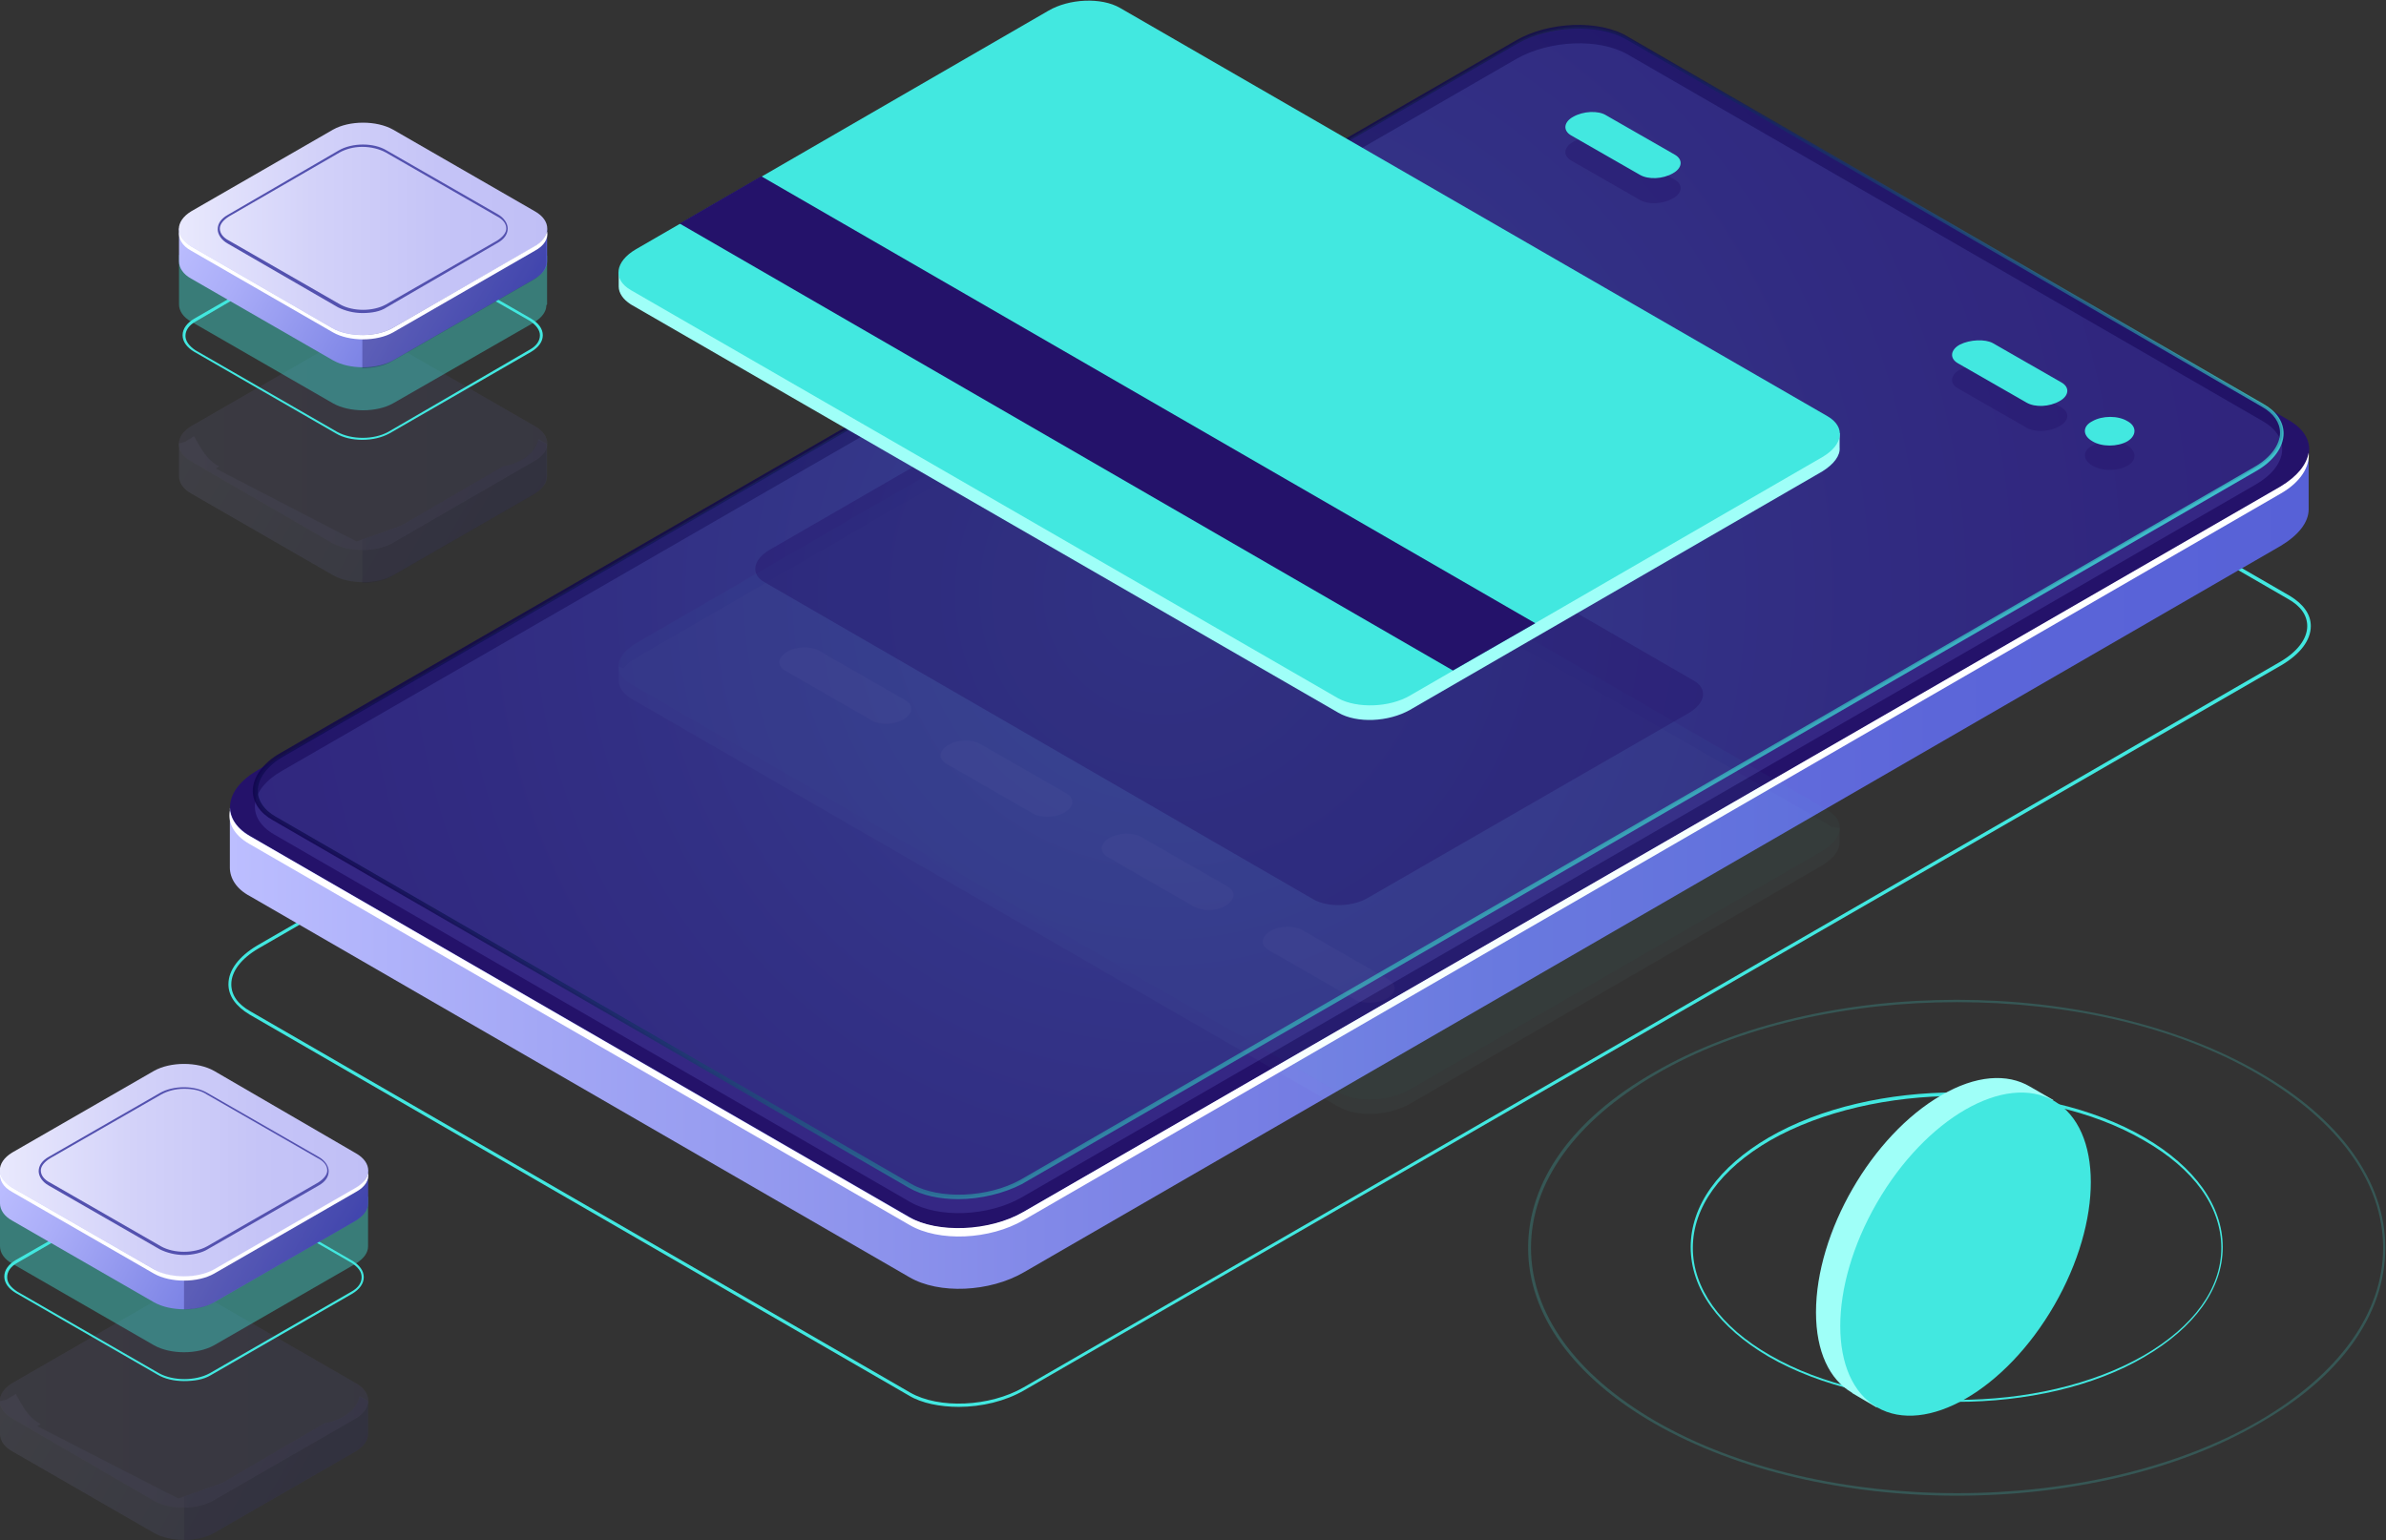 <svg width="333" height="215" viewBox="0 0 333 215" fill="none" xmlns="http://www.w3.org/2000/svg">
<rect x="0" y="0" width="333" height="215" fill="#333333" stroke="none"/>
<g clip-path="url(#clip0_933_32439)">
<path d="M133.82 196.401C131.221 196.401 128.623 195.901 126.824 194.801L34.779 141.601C32.98 140.501 31.881 139.101 31.881 137.401C31.881 135.401 33.38 133.501 35.879 132.001L211.373 30.701C216.17 27.901 223.366 27.601 227.563 30.001L319.608 83.201C321.407 84.301 322.506 85.701 322.506 87.401C322.506 89.401 321.007 91.301 318.509 92.801L142.914 194.101C140.316 195.601 137.018 196.401 133.82 196.401ZM127.024 194.401C131.021 196.701 138.117 196.401 142.814 193.701L318.209 92.401C320.607 91.001 322.007 89.201 322.007 87.401C322.007 85.901 321.107 84.601 319.308 83.601L227.263 30.401C223.266 28.101 216.17 28.401 211.473 31.101L36.078 132.401C33.68 133.801 32.281 135.601 32.281 137.401C32.281 138.901 33.18 140.201 34.979 141.201L127.024 194.401Z" fill="#42E8E0"/>
<path d="M322.206 62.801L309.014 65.101L227.463 18.001C223.366 15.601 216.27 15.901 211.473 18.701L55.467 108.801L32.081 112.801V121.101C32.081 122.601 32.98 124.101 34.879 125.101L126.924 178.301C131.021 180.701 138.117 180.401 142.914 177.601L318.309 76.201C320.807 74.701 322.206 72.901 322.206 71.101V62.801Z" fill="url(#paint0_linear_933_32439)"/>
<path d="M126.924 169.901L34.879 116.701C30.782 114.301 31.281 110.201 35.978 107.501L211.473 6.201C216.17 3.501 223.366 3.201 227.463 5.501L319.508 58.701C323.606 61.101 323.106 65.201 318.409 67.901L142.814 169.201C138.117 172.001 130.921 172.301 126.924 169.901Z" fill="#24126A"/>
<path d="M318.309 67.899L142.814 169.199C138.117 171.899 130.921 172.199 126.824 169.899L34.779 116.699C33.18 115.799 32.281 114.499 32.081 113.199C31.781 114.899 32.68 116.599 34.779 117.799L126.924 170.999C131.021 173.399 138.117 173.099 142.914 170.299L318.309 68.899C321.107 67.299 322.406 65.099 322.206 63.199C321.907 64.899 320.607 66.499 318.309 67.899Z" fill="white"/>
<path opacity="0.51" d="M127.024 167.8L38.277 116.5C34.279 114.2 34.779 110.2 39.376 107.6L211.673 8.2C216.27 5.6 223.166 5.3 227.163 7.6L315.81 58.8C319.808 61.1 319.308 65.1 314.711 67.7L142.514 167.2C137.917 169.8 131.021 170.1 127.024 167.8Z" fill="#453C9E"/>
<path opacity="0.8" d="M133.72 167.4C131.121 167.4 128.723 166.9 126.824 165.8L38.077 114.5C36.278 113.5 35.279 112 35.279 110.4C35.279 108.5 36.678 106.5 39.176 105.1L211.473 5.7C216.07 3 223.166 2.7 227.164 5.1L315.91 56.4C317.709 57.4 318.709 58.9 318.709 60.5C318.709 62.4 317.309 64.4 314.811 65.8L142.614 165.3C140.116 166.6 136.818 167.4 133.72 167.4ZM127.224 165.3C131.121 167.5 137.917 167.2 142.414 164.7L314.611 65.2C316.91 63.9 318.209 62.1 318.209 60.4C318.209 59 317.309 57.7 315.71 56.8L226.964 5.5C223.066 3.3 216.27 3.5 211.773 6.1L39.576 105.6C37.278 106.9 35.978 108.7 35.978 110.4C35.978 111.8 36.878 113.1 38.477 114L127.224 165.3Z" fill="url(#paint1_linear_933_32439)"/>
<g opacity="0.3">
<path opacity="0.5" d="M127.024 165.599L38.277 114.299C34.279 111.999 34.779 107.999 39.376 105.399L211.673 5.899C216.27 3.299 223.166 2.999 227.163 5.299L315.81 56.499C319.808 58.799 319.308 62.799 314.711 65.399L142.514 164.899C137.917 167.599 131.021 167.799 127.024 165.599Z" fill="url(#paint2_radial_933_32439)"/>
<g opacity="0.3">
<path opacity="0.3" d="M256.846 115.6L255.546 115.4C255.447 115.3 255.247 115.2 255.147 115.1L156.406 58.1C153.808 56.6 149.41 56.8 146.412 58.5L88.847 91.8C88.047 92.2 87.448 92.7 87.048 93.3L86.348 93V95C86.348 95.9 86.948 96.8 88.047 97.5L186.788 154.5C189.386 156 193.784 155.8 196.782 154.1L254.347 120.8C255.946 119.8 256.846 118.6 256.746 117.5V115.6H256.846Z" fill="#9FFFF8"/>
<path opacity="0.3" d="M186.788 152.5L88.047 95.5C85.448 94 85.848 91.5 88.746 89.8L146.312 56.5C149.21 54.8 153.708 54.6 156.306 56.1L255.047 113.1C257.645 114.6 257.245 117.1 254.347 118.8L196.782 152.1C193.883 153.8 189.386 154 186.788 152.5Z" fill="#42E8E0"/>
</g>
<g opacity="0.3">
<path opacity="0.3" d="M121.727 100.599L109.534 93.599C108.435 92.899 108.535 91.799 109.834 90.999C111.133 90.199 113.132 90.199 114.231 90.799L126.424 97.799C127.523 98.499 127.423 99.599 126.124 100.399C124.825 101.199 122.826 101.199 121.727 100.599Z" fill="white"/>
<path opacity="0.3" d="M144.213 113.599L132.02 106.599C130.921 105.899 131.021 104.799 132.32 103.999C133.619 103.199 135.618 103.199 136.718 103.799L148.91 110.799C150.01 111.499 149.91 112.599 148.61 113.399C147.311 114.199 145.312 114.199 144.213 113.599Z" fill="white"/>
<path opacity="0.3" d="M166.7 126.599L154.507 119.599C153.408 118.899 153.508 117.799 154.807 116.999C156.106 116.199 158.105 116.199 159.204 116.799L171.397 123.799C172.496 124.499 172.396 125.599 171.097 126.399C169.798 127.199 167.899 127.199 166.7 126.599Z" fill="white"/>
<path opacity="0.3" d="M189.186 139.599L176.994 132.599C175.894 131.899 175.994 130.799 177.293 129.999C178.593 129.199 180.591 129.199 181.691 129.799L193.883 136.799C194.983 137.499 194.883 138.599 193.584 139.399C192.284 140.099 190.386 140.199 189.186 139.599Z" fill="white"/>
</g>
</g>
<path opacity="0.4" d="M296.922 65.002C295.522 65.802 293.324 65.802 292.024 65.002C290.625 64.202 290.625 62.902 292.024 62.202C293.424 61.402 295.622 61.402 296.922 62.202C298.221 63.002 298.221 64.302 296.922 65.002Z" fill="#24126A"/>
<path opacity="0.4" d="M278.133 51.402L287.727 56.902C288.926 57.602 288.727 58.802 287.427 59.502C286.028 60.302 284.029 60.402 282.83 59.702L273.236 54.202C272.037 53.502 272.236 52.302 273.536 51.602C274.935 50.802 277.034 50.702 278.133 51.402Z" fill="#24126A"/>
<path opacity="0.4" d="M224.166 19.601L233.76 25.101C234.959 25.801 234.759 27.001 233.46 27.701C232.061 28.501 230.062 28.601 228.863 27.901L219.269 22.401C218.069 21.701 218.269 20.501 219.568 19.801C220.968 19.001 223.066 18.901 224.166 19.601Z" fill="#24126A"/>
<path d="M296.922 61.599C295.522 62.399 293.324 62.399 292.024 61.599C290.625 60.799 290.625 59.499 292.024 58.799C293.424 57.999 295.622 57.999 296.922 58.799C298.221 59.499 298.221 60.799 296.922 61.599Z" fill="#42E8E0"/>
<path d="M278.133 47.902L287.727 53.402C288.926 54.102 288.727 55.302 287.427 56.002C286.028 56.802 284.029 56.902 282.83 56.202L273.236 50.702C272.037 50.002 272.236 48.802 273.536 48.102C274.935 47.402 277.034 47.302 278.133 47.902Z" fill="#42E8E0"/>
<path d="M224.166 16.101L233.76 21.601C234.959 22.301 234.759 23.501 233.46 24.201C232.061 25.001 230.062 25.101 228.863 24.401L219.269 18.901C218.069 18.201 218.269 17.001 219.568 16.301C220.968 15.501 223.066 15.401 224.166 16.101Z" fill="#42E8E0"/>
<g opacity="0.3">
<path opacity="0.3" d="M51.369 200.098V195.598L50.17 194.898C49.87 196.998 47.371 198.398 45.273 198.698L31.081 206.998L24.885 209.198L5.197 199.098L5.697 198.798C3.998 197.998 3.098 196.198 2.199 194.598L0.899 195.398L0 195.598V200.198C0 201.098 0.6 201.998 1.699 202.598L21.487 213.998C23.786 215.298 27.583 215.298 29.882 213.998L49.67 202.598C50.77 201.898 51.369 201.098 51.369 200.198V200.098Z" fill="url(#paint3_linear_933_32439)"/>
<path opacity="0.3" d="M45.273 198.696L31.081 206.996L25.685 208.896V214.996C27.184 214.996 28.683 214.696 29.882 213.996L49.67 202.596C50.77 201.896 51.369 201.096 51.369 200.196V200.096V195.596L50.27 194.996H50.17C49.77 197.096 47.272 198.396 45.273 198.696Z" fill="#0F054C"/>
<path opacity="0.3" d="M21.487 209.498L1.699 197.998C-0.6 196.698 -0.6 194.498 1.699 193.098L21.487 181.698C23.786 180.398 27.584 180.398 29.882 181.698L49.67 193.098C51.969 194.398 51.969 196.598 49.67 197.998L29.882 209.398C27.584 210.798 23.786 210.798 21.487 209.498Z" fill="url(#paint4_linear_933_32439)"/>
<path opacity="0.3" d="M21.487 209.498L1.699 197.998C-0.6 196.698 -0.6 194.498 1.699 193.098L21.487 181.698C23.786 180.398 27.584 180.398 29.882 181.698L49.67 193.098C51.969 194.398 51.969 196.598 49.67 197.998L29.882 209.398C27.584 210.798 23.786 210.798 21.487 209.498Z" fill="#0F054C"/>
</g>
<path d="M25.685 192.799C24.286 192.799 22.987 192.499 21.987 191.899L2.199 180.499C1.2 179.899 0.6 179.099 0.6 178.199C0.6 177.299 1.2 176.499 2.199 175.899L21.987 164.599C24.086 163.399 27.384 163.399 29.483 164.599L49.171 175.999C50.17 176.599 50.77 177.399 50.77 178.299C50.77 179.199 50.17 179.999 49.171 180.599L29.383 191.999C28.383 192.599 27.084 192.799 25.685 192.799ZM25.685 164.099C24.386 164.099 23.087 164.399 22.087 164.899L2.399 176.299C1.5 176.799 1 177.499 1 178.299C1 179.099 1.5 179.699 2.399 180.299L22.187 191.699C24.186 192.799 27.284 192.799 29.283 191.699L49.071 180.299C49.97 179.799 50.47 179.099 50.47 178.299C50.47 177.499 49.97 176.899 49.071 176.299L29.283 164.899C28.284 164.299 26.984 164.099 25.685 164.099Z" fill="#42E8E0"/>
<path opacity="0.4" d="M51.369 173.898V167.098L50.17 166.398C49.87 168.498 47.371 169.898 45.273 170.198L31.081 178.498L24.885 180.698L5.197 170.598L5.697 170.298C3.998 169.498 3.098 167.698 2.199 166.098L0.899 166.898L0 167.098V173.998C0 174.898 0.6 175.798 1.699 176.398L21.487 187.798C23.786 189.098 27.583 189.098 29.882 187.798L49.67 176.398C50.77 175.698 51.369 174.898 51.369 173.998V173.898Z" fill="#42E8E0"/>
<path d="M51.369 167.897V163.397L50.17 162.697C49.87 164.797 47.371 166.197 45.273 166.497L31.081 174.797L24.885 176.997L5.197 166.797L5.697 166.497C3.998 165.697 3.098 163.897 2.199 162.297L0.899 163.097L0 163.397V167.997C0 168.897 0.6 169.797 1.699 170.397L21.487 181.797C23.786 183.097 27.583 183.097 29.882 181.797L49.67 170.397C50.77 169.697 51.369 168.897 51.369 167.997V167.897Z" fill="url(#paint5_linear_933_32439)"/>
<path opacity="0.3" d="M45.273 166.497L31.081 174.797L25.685 176.697V182.797C27.184 182.797 28.683 182.497 29.882 181.797L49.67 170.397C50.77 169.697 51.369 168.897 51.369 167.997V167.897V163.397L50.27 162.797H50.17C49.77 164.897 47.272 166.197 45.273 166.497Z" fill="#0F054C"/>
<path d="M21.487 177.198L1.699 165.798C-0.6 164.498 -0.6 162.298 1.699 160.898L21.487 149.498C23.786 148.198 27.584 148.198 29.882 149.498L49.67 160.998C51.969 162.298 51.969 164.498 49.67 165.898L29.882 177.298C27.584 178.598 23.786 178.598 21.487 177.198Z" fill="url(#paint6_linear_933_32439)"/>
<path d="M25.685 175.198C24.485 175.198 23.286 174.898 22.287 174.398L6.796 165.498C5.897 164.998 5.397 164.198 5.397 163.498C5.397 162.698 5.897 161.998 6.796 161.498L22.287 152.598C24.186 151.498 27.184 151.498 28.983 152.598L44.474 161.498C45.373 161.998 45.873 162.798 45.873 163.498C45.873 164.298 45.373 164.998 44.474 165.498L28.983 174.398C28.183 174.898 26.884 175.198 25.685 175.198ZM25.685 151.998C24.485 151.998 23.386 152.298 22.487 152.798L6.996 161.698C6.196 162.198 5.697 162.798 5.697 163.398C5.697 164.098 6.196 164.698 6.996 165.098L22.487 173.998C24.286 174.998 27.084 174.998 28.883 173.998L44.374 165.098C45.173 164.598 45.673 163.998 45.673 163.398C45.673 162.698 45.173 162.098 44.374 161.698L28.883 152.798C27.983 152.198 26.884 151.998 25.685 151.998Z" fill="#5351AF"/>
<path d="M49.67 165.799L29.882 177.199C27.584 178.499 23.786 178.499 21.487 177.199L1.699 165.799C0.7 165.199 0.1 164.399 0 163.699C-0.1 164.699 0.4 165.699 1.699 166.399L21.487 177.799C23.786 179.099 27.584 179.099 29.882 177.799L49.67 166.399C50.97 165.699 51.569 164.699 51.369 163.699C51.269 164.499 50.67 165.199 49.67 165.799Z" fill="white"/>
<g opacity="0.3">
<path opacity="0.3" d="M76.354 66.398V61.998L75.155 61.298C74.855 63.398 72.356 64.798 70.258 65.098L55.966 73.398L49.77 75.598L30.082 65.398L30.581 65.098C28.883 64.298 27.983 62.498 27.084 60.898L25.784 61.698L24.985 61.898V66.498C24.985 67.398 25.584 68.298 26.684 68.898L46.472 80.298C48.771 81.598 52.568 81.598 54.867 80.298L74.655 68.898C75.754 68.198 76.354 67.398 76.354 66.498C76.354 66.498 76.354 66.498 76.354 66.398Z" fill="url(#paint7_linear_933_32439)"/>
<path opacity="0.3" d="M70.158 65.098L55.966 73.398L50.569 75.298V81.398C52.068 81.398 53.568 81.098 54.767 80.398L74.555 68.998C75.654 68.298 76.254 67.498 76.254 66.598V66.498V61.998L75.155 61.398H75.055C74.655 63.398 72.256 64.798 70.158 65.098Z" fill="#0F054C"/>
<path opacity="0.3" d="M46.372 75.8L26.684 64.4C24.385 63.1 24.385 60.9 26.684 59.5L46.472 48.1C48.771 46.8 52.568 46.8 54.867 48.1L74.655 59.5C76.954 60.8 76.954 63 74.655 64.3L54.767 75.8C52.468 77.1 48.771 77.1 46.372 75.8Z" fill="url(#paint8_linear_933_32439)"/>
<path opacity="0.3" d="M46.372 75.8L26.684 64.4C24.385 63.1 24.385 60.9 26.684 59.5L46.472 48.1C48.771 46.8 52.568 46.8 54.867 48.1L74.655 59.5C76.954 60.8 76.954 63 74.655 64.3L54.767 75.8C52.468 77.1 48.771 77.1 46.372 75.8Z" fill="#0F054C"/>
</g>
<path d="M50.57 61.399C49.171 61.399 47.871 61.099 46.872 60.499L27.084 49.099C26.084 48.499 25.485 47.699 25.485 46.799C25.485 45.899 26.084 45.099 27.084 44.499L46.872 33.099C48.971 31.899 52.269 31.899 54.367 33.099L74.156 44.499C75.155 45.099 75.755 45.899 75.755 46.799C75.755 47.699 75.155 48.499 74.156 49.099L54.367 60.499C53.268 61.099 51.969 61.399 50.57 61.399ZM50.57 32.599C49.271 32.599 47.971 32.899 46.972 33.399L27.284 44.899C26.384 45.399 25.885 46.099 25.885 46.899C25.885 47.599 26.384 48.299 27.284 48.899L47.072 60.299C49.071 61.399 52.169 61.399 54.168 60.299L73.956 48.799C74.855 48.299 75.355 47.599 75.355 46.799C75.355 46.099 74.855 45.399 73.956 44.799L54.168 33.499C53.168 32.899 51.869 32.599 50.57 32.599Z" fill="#42E8E0"/>
<path opacity="0.4" d="M76.354 42.502V35.702L75.055 35.002C74.755 37.102 72.257 38.502 70.158 38.802L55.966 47.102L49.77 49.302L30.082 39.102L30.581 38.802C28.883 38.002 27.983 36.202 27.084 34.602L25.784 35.402L24.985 35.602V42.502C24.985 43.402 25.584 44.302 26.684 44.902L46.472 56.302C48.771 57.602 52.568 57.602 54.867 56.302L74.555 45.002C75.654 44.302 76.254 43.502 76.254 42.602C76.354 42.502 76.354 42.502 76.354 42.502Z" fill="#42E8E0"/>
<path d="M76.354 36.398V31.998L75.155 31.298C74.855 33.398 72.356 34.798 70.258 35.098L55.966 43.398L49.77 45.598L30.082 35.398L30.581 35.098C28.883 34.298 27.983 32.498 27.084 30.898L25.784 31.698L24.985 31.898V36.498C24.985 37.398 25.584 38.298 26.684 38.898L46.472 50.298C48.771 51.598 52.568 51.598 54.867 50.298L74.655 38.898C75.754 38.198 76.354 37.398 76.354 36.498C76.354 36.498 76.354 36.498 76.354 36.398Z" fill="url(#paint9_linear_933_32439)"/>
<path opacity="0.3" d="M70.158 35.098L55.966 43.398L50.569 45.298V51.398C52.068 51.398 53.568 51.098 54.767 50.398L74.555 38.998C75.654 38.298 76.254 37.498 76.254 36.598V36.498V31.998L75.155 31.398H75.055C74.655 33.398 72.256 34.798 70.158 35.098Z" fill="#0F054C"/>
<path d="M46.372 45.8L26.684 34.4C24.385 33.1 24.385 30.9 26.684 29.5L46.472 18.1C48.771 16.8 52.568 16.8 54.867 18.1L74.655 29.5C76.954 30.8 76.954 33 74.655 34.4L54.767 45.8C52.468 47.1 48.771 47.1 46.372 45.8Z" fill="url(#paint10_linear_933_32439)"/>
<path d="M50.57 43.701C49.37 43.701 48.171 43.401 47.172 42.901L31.781 34.001C30.881 33.501 30.382 32.701 30.382 32.001C30.382 31.201 30.881 30.501 31.781 30.001L47.272 21.001C49.171 19.901 52.169 19.901 53.968 21.001L69.458 29.901C70.358 30.401 70.858 31.201 70.858 31.901C70.858 32.701 70.358 33.401 69.458 33.901L53.968 42.901C53.068 43.501 51.869 43.701 50.57 43.701ZM50.57 20.501C49.37 20.501 48.271 20.801 47.372 21.301L31.981 30.201C31.181 30.701 30.682 31.301 30.682 31.901C30.682 32.601 31.181 33.201 31.981 33.601L47.472 42.501C49.27 43.501 52.069 43.501 53.868 42.501L69.358 33.601C70.158 33.101 70.658 32.501 70.658 31.901C70.658 31.201 70.158 30.601 69.358 30.201L53.868 21.301C52.968 20.801 51.769 20.501 50.57 20.501Z" fill="#5351AF"/>
<path d="M74.555 34.401L54.767 45.801C52.468 47.101 48.671 47.101 46.372 45.801L26.684 34.401C25.685 33.801 25.085 33.001 24.985 32.301C24.885 33.301 25.385 34.301 26.684 35.001L46.472 46.401C48.771 47.701 52.569 47.701 54.867 46.401L74.655 35.001C75.954 34.301 76.554 33.301 76.354 32.301C76.154 33.001 75.655 33.801 74.555 34.401Z" fill="white"/>
<path opacity="0.4" d="M183.39 125.599L106.736 81.299C104.737 80.199 105.037 78.199 107.335 76.799L152.008 50.999C154.307 49.699 157.805 49.499 159.704 50.699L236.358 94.999C238.357 96.099 238.057 98.099 235.758 99.499L190.985 125.299C188.886 126.599 185.388 126.699 183.39 125.599Z" fill="#24126A"/>
<path d="M256.846 60.499L255.546 60.299C255.447 60.199 255.247 60.099 255.147 59.999L156.406 2.999C153.808 1.499 149.41 1.699 146.412 3.399L88.847 36.699C88.047 37.099 87.448 37.599 87.048 38.199L86.348 37.999V39.999C86.348 40.899 86.948 41.799 88.047 42.499L186.788 99.499C189.386 100.999 193.784 100.799 196.782 99.099L254.347 65.799C255.946 64.799 256.846 63.599 256.746 62.499V60.499H256.846Z" fill="#9FFFF8"/>
<path d="M186.788 97.5L88.047 40.5C85.448 39 85.848 36.5 88.746 34.8L146.312 1.5C149.21 -0.2 153.708 -0.4 156.306 1.1L255.047 58.1C257.645 59.6 257.245 62.1 254.347 63.8L196.782 97.1C193.883 98.8 189.386 98.9 186.788 97.5Z" fill="#42E8E0"/>
<path d="M202.778 93.602L94.843 31.202L106.236 24.602L214.271 87.002L202.778 93.602Z" fill="#24126A"/>
<g opacity="0.1">
<path opacity="0.1" d="M253.448 183.2C253.448 172 261.243 158.5 270.937 152.9C275.734 150.1 280.132 149.8 283.33 151.7L286.628 153.6L285.628 153.7C287.327 155.8 288.427 159 288.427 163C288.427 174.2 280.631 187.7 270.937 193.3C267.639 195.2 264.541 195.9 261.843 195.6L261.943 196.5L258.545 194.5L258.445 194.4C255.347 192.6 253.448 188.7 253.448 183.2Z" fill="#9FFFF8"/>
<path opacity="0.1" d="M286.696 182.223C293.516 170.411 293.503 157.636 286.666 153.689C279.83 149.742 268.76 156.118 261.94 167.929C255.12 179.741 255.134 192.516 261.97 196.463C268.806 200.41 279.877 194.035 286.696 182.223Z" fill="#42E8E0"/>
</g>
<path opacity="0.2" d="M273.136 208.799C257.845 208.799 242.554 205.399 230.861 198.699C219.568 192.199 213.272 183.499 213.272 174.199C213.272 164.899 219.468 156.199 230.861 149.699C254.147 136.199 292.025 136.199 315.311 149.699C326.604 156.199 332.9 164.899 332.9 174.199C332.9 183.499 326.704 192.199 315.311 198.699C303.818 205.399 288.427 208.799 273.136 208.799ZM273.136 139.899C257.945 139.899 242.654 143.199 231.061 149.999C219.868 156.499 213.672 165.099 213.672 174.199C213.672 183.299 219.868 191.899 231.061 198.399C254.247 211.799 292.025 211.799 315.211 198.399C326.404 191.899 332.6 183.299 332.6 174.199C332.6 165.099 326.404 156.499 315.211 149.999C303.618 143.199 288.427 139.899 273.136 139.899Z" fill="#42E8E0"/>
<path d="M273.136 195.7C263.642 195.7 254.148 193.6 246.852 189.4C239.856 185.3 235.958 179.9 235.958 174.1C235.958 168.3 239.856 162.9 246.852 158.8C261.343 150.4 284.829 150.4 299.32 158.8C306.316 162.9 310.214 168.3 310.214 174.1C310.214 179.9 306.316 185.3 299.32 189.4C292.225 193.6 282.63 195.7 273.136 195.7ZM273.136 153C263.742 153 254.248 155.1 247.052 159.2C240.156 163.2 236.258 168.5 236.258 174.2C236.258 179.8 240.056 185.2 247.052 189.2C261.443 197.5 284.829 197.5 299.221 189.2C306.116 185.2 310.014 179.9 310.014 174.2C310.014 168.5 306.216 163.2 299.221 159.2C292.025 155 282.63 153 273.136 153Z" fill="#42E8E0"/>
<path d="M253.448 183.2C253.448 172 261.243 158.5 270.937 152.9C275.734 150.1 280.132 149.8 283.33 151.7L286.628 153.6L285.628 153.7C287.327 155.8 288.427 159 288.427 163C288.427 174.2 280.631 187.7 270.937 193.3C267.639 195.2 264.541 195.9 261.843 195.6L261.943 196.5L258.545 194.5L258.445 194.4C255.347 192.6 253.448 188.7 253.448 183.2Z" fill="#9FFFF8"/>
<path d="M286.696 182.223C293.516 170.411 293.503 157.636 286.666 153.689C279.83 149.742 268.76 156.118 261.94 167.929C255.12 179.741 255.134 192.516 261.97 196.463C268.806 200.41 279.877 194.035 286.696 182.223Z" fill="#42E8E0"/>
</g>
<defs>
<linearGradient id="paint0_linear_933_32439" x1="32.109" y1="98.108" x2="322.224" y2="98.108" gradientUnits="userSpaceOnUse">
<stop stop-color="#BCBEFF"/>
<stop offset="0.151" stop-color="#A3A7F5"/>
<stop offset="0.387" stop-color="#8289E8"/>
<stop offset="0.612" stop-color="#6A73DF"/>
<stop offset="0.822" stop-color="#5C66D9"/>
<stop offset="1" stop-color="#5761D7"/>
</linearGradient>
<linearGradient id="paint1_linear_933_32439" x1="217.575" y1="139.175" x2="136.53" y2="31.689" gradientUnits="userSpaceOnUse">
<stop stop-color="#42E8E0"/>
<stop offset="0.105" stop-color="#37B6BF"/>
<stop offset="0.22" stop-color="#2C87A1"/>
<stop offset="0.338" stop-color="#235F87"/>
<stop offset="0.459" stop-color="#1C3F72"/>
<stop offset="0.582" stop-color="#162561"/>
<stop offset="0.711" stop-color="#121355"/>
<stop offset="0.846" stop-color="#10084E"/>
<stop offset="1" stop-color="#0F054C"/>
</linearGradient>
<radialGradient id="paint2_radial_933_32439" cx="0" cy="0" r="1" gradientUnits="userSpaceOnUse" gradientTransform="translate(162.638 82.903) scale(227.074 227.21)">
<stop stop-color="#42E8E0"/>
<stop offset="0.105" stop-color="#37B6BF"/>
<stop offset="0.22" stop-color="#2C87A1"/>
<stop offset="0.338" stop-color="#235F87"/>
<stop offset="0.459" stop-color="#1C3F72"/>
<stop offset="0.582" stop-color="#162561"/>
<stop offset="0.711" stop-color="#121355"/>
<stop offset="0.846" stop-color="#10084E"/>
<stop offset="1" stop-color="#0F054C"/>
</radialGradient>
<linearGradient id="paint3_linear_933_32439" x1="5.114" y1="186.71" x2="45.912" y2="210.251" gradientUnits="userSpaceOnUse">
<stop stop-color="#BCBEFF"/>
<stop offset="0.227" stop-color="#AAADF8"/>
<stop offset="0.68" stop-color="#7C83E5"/>
<stop offset="1" stop-color="#5761D7"/>
</linearGradient>
<linearGradient id="paint4_linear_933_32439" x1="0" y1="195.616" x2="51.405" y2="195.616" gradientUnits="userSpaceOnUse">
<stop stop-color="#E9E9FD"/>
<stop offset="0.36" stop-color="#D3D2F9"/>
<stop offset="0.706" stop-color="#C5C4F7"/>
<stop offset="1" stop-color="#C0BFF6"/>
</linearGradient>
<linearGradient id="paint5_linear_933_32439" x1="5.114" y1="154.491" x2="45.912" y2="178.032" gradientUnits="userSpaceOnUse">
<stop stop-color="#BCBEFF"/>
<stop offset="0.227" stop-color="#AAADF8"/>
<stop offset="0.68" stop-color="#7C83E5"/>
<stop offset="1" stop-color="#5761D7"/>
</linearGradient>
<linearGradient id="paint6_linear_933_32439" x1="0" y1="163.399" x2="51.405" y2="163.399" gradientUnits="userSpaceOnUse">
<stop stop-color="#E9E9FD"/>
<stop offset="0.36" stop-color="#D3D2F9"/>
<stop offset="0.706" stop-color="#C5C4F7"/>
<stop offset="1" stop-color="#C0BFF6"/>
</linearGradient>
<linearGradient id="paint7_linear_933_32439" x1="30.027" y1="53.046" x2="70.825" y2="76.586" gradientUnits="userSpaceOnUse">
<stop stop-color="#BCBEFF"/>
<stop offset="0.227" stop-color="#AAADF8"/>
<stop offset="0.68" stop-color="#7C83E5"/>
<stop offset="1" stop-color="#5761D7"/>
</linearGradient>
<linearGradient id="paint8_linear_933_32439" x1="24.913" y1="61.954" x2="76.318" y2="61.954" gradientUnits="userSpaceOnUse">
<stop stop-color="#E9E9FD"/>
<stop offset="0.36" stop-color="#D3D2F9"/>
<stop offset="0.706" stop-color="#C5C4F7"/>
<stop offset="1" stop-color="#C0BFF6"/>
</linearGradient>
<linearGradient id="paint9_linear_933_32439" x1="30.027" y1="23.046" x2="70.825" y2="46.586" gradientUnits="userSpaceOnUse">
<stop stop-color="#BCBEFF"/>
<stop offset="0.227" stop-color="#AAADF8"/>
<stop offset="0.68" stop-color="#7C83E5"/>
<stop offset="1" stop-color="#5761D7"/>
</linearGradient>
<linearGradient id="paint10_linear_933_32439" x1="24.913" y1="31.954" x2="76.318" y2="31.954" gradientUnits="userSpaceOnUse">
<stop stop-color="#E9E9FD"/>
<stop offset="0.36" stop-color="#D3D2F9"/>
<stop offset="0.706" stop-color="#C5C4F7"/>
<stop offset="1" stop-color="#C0BFF6"/>
</linearGradient>
<clipPath id="clip0_933_32439">
<rect width="333" height="215" fill="white"/>
</clipPath>
</defs>
</svg>

